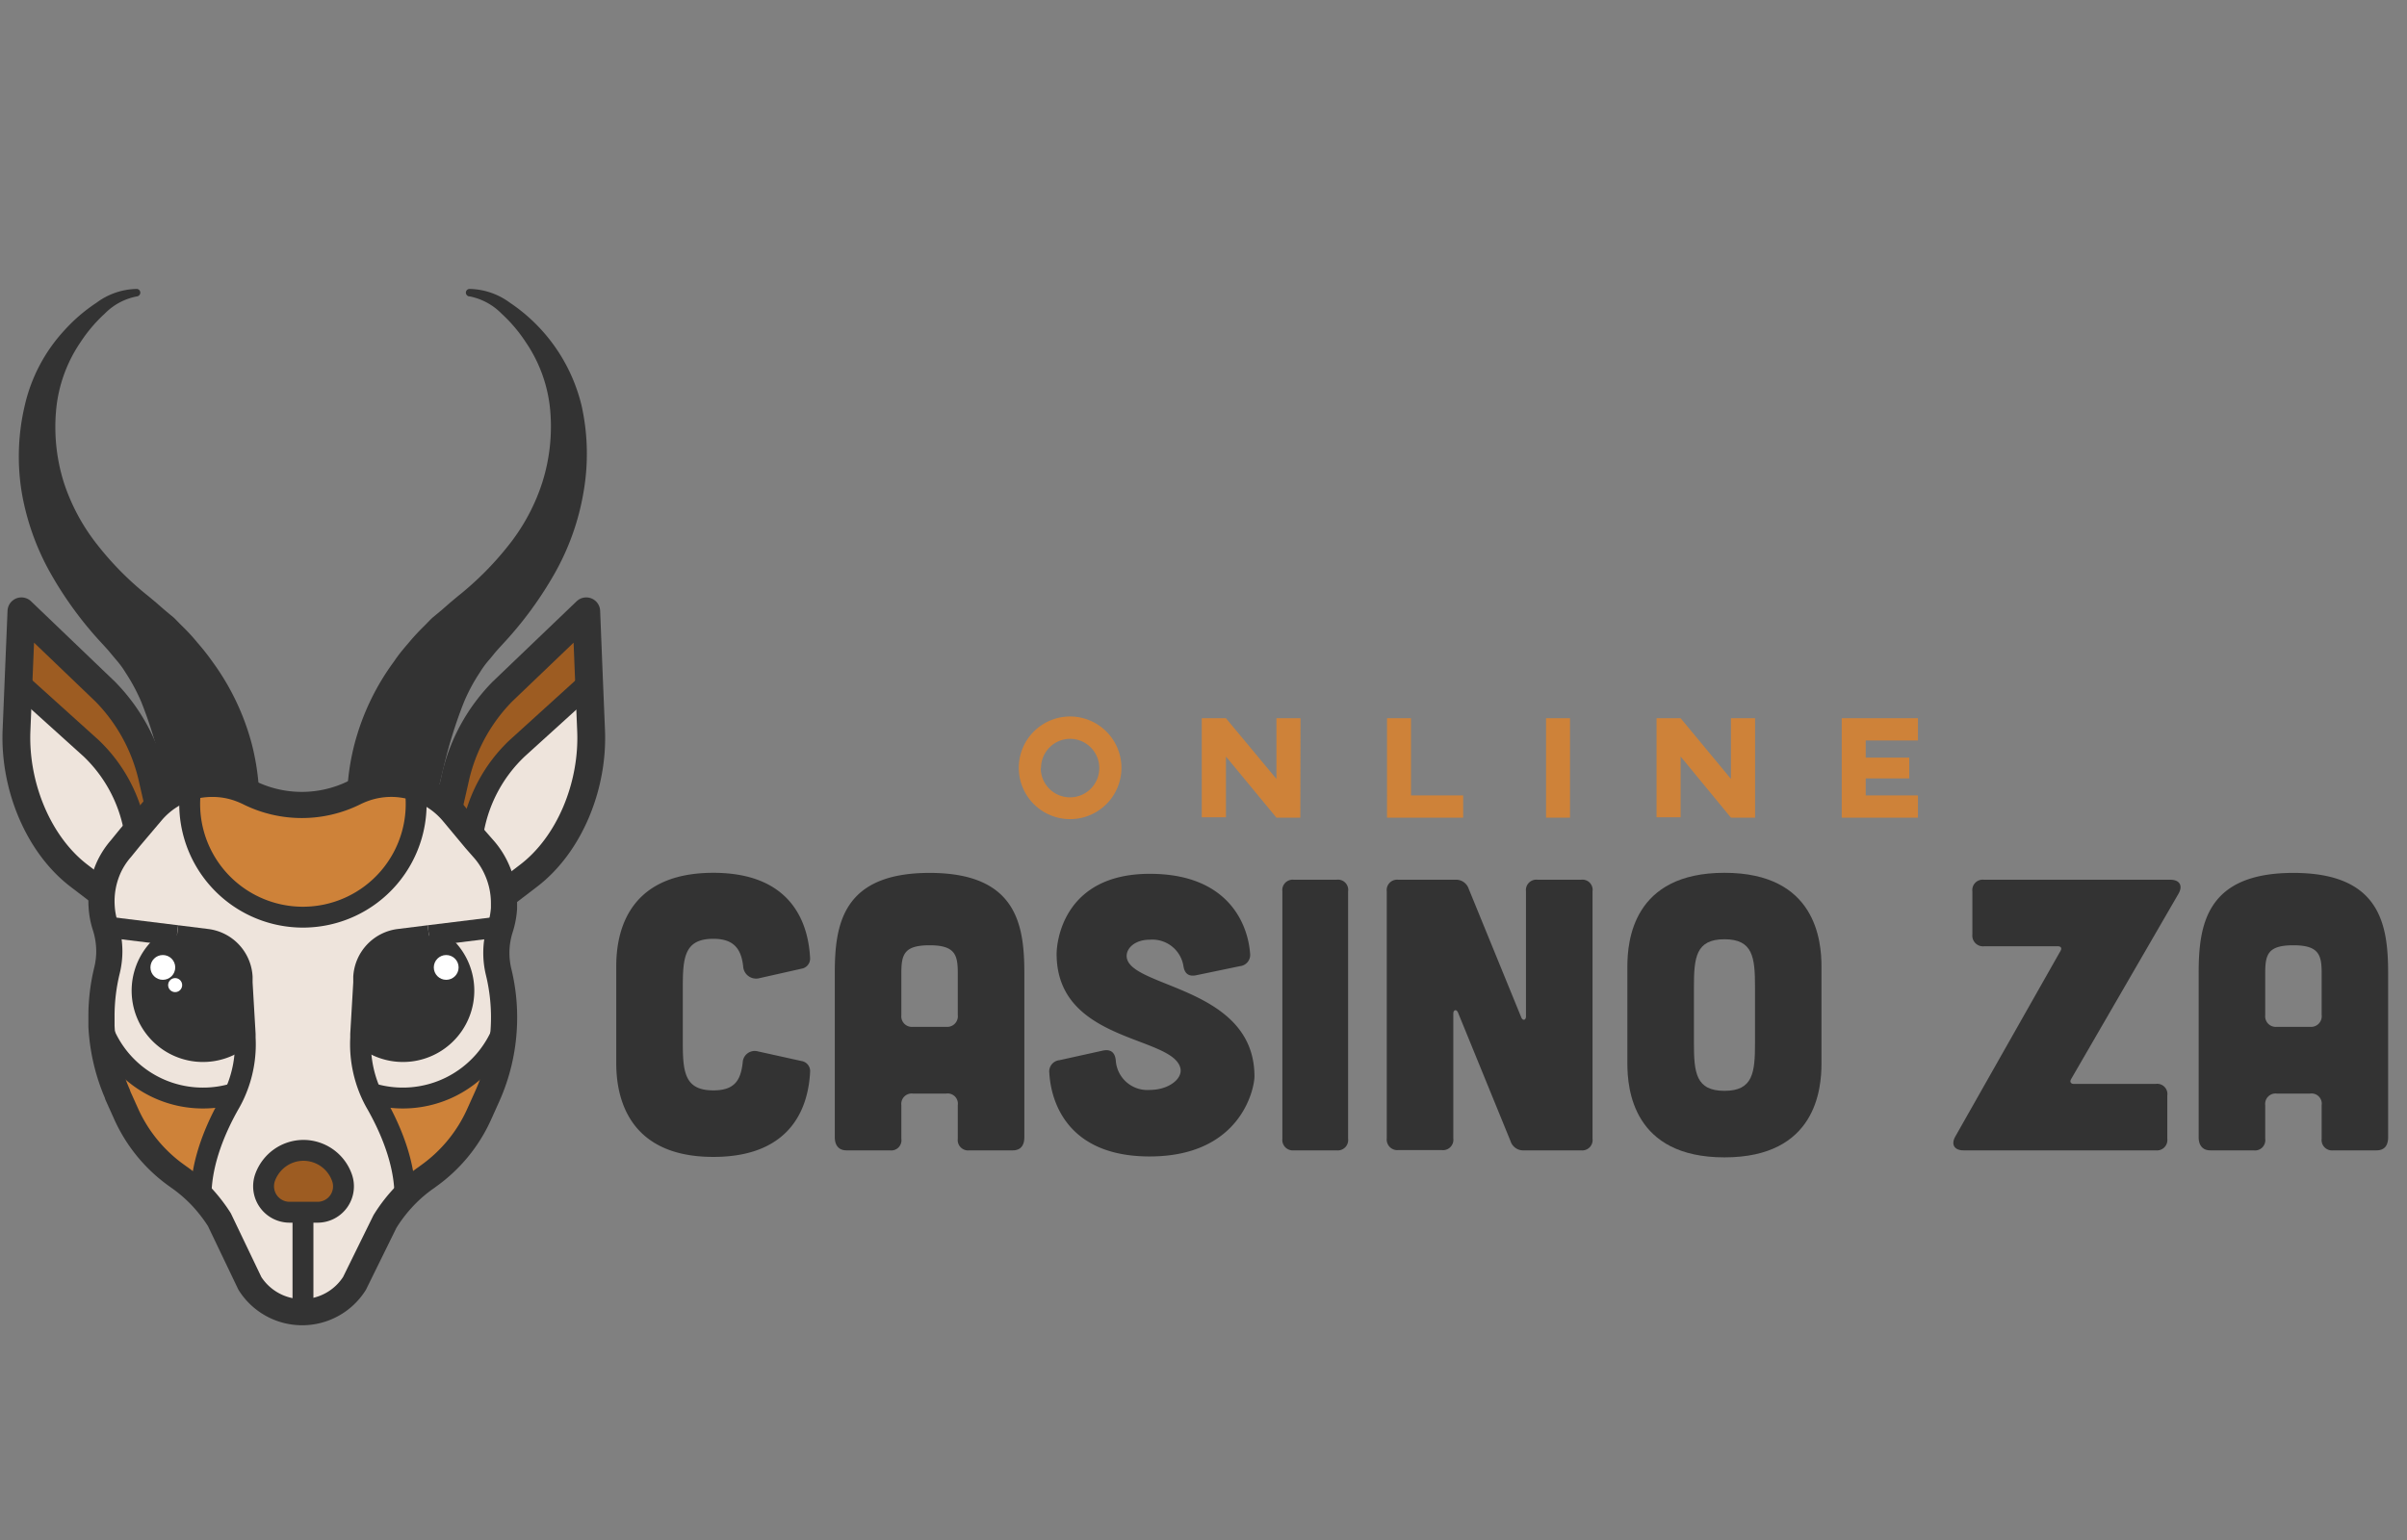 <svg id="Calque_1" data-name="Calque 1" xmlns="http://www.w3.org/2000/svg" viewBox="0 0 264 169"><rect x="0" y="0" width="264" height="169" fill="#808080" stroke="none"/><defs><style>.cls-1{fill:#9d5c22;}.cls-2{fill:#eee4dc;}.cls-3,.cls-4,.cls-7,.cls-8{fill:none;stroke:#333;stroke-linejoin:round;}.cls-3{stroke-width:3.05px;}.cls-4{stroke-width:2.44px;}.cls-5{fill:#333;}.cls-6{fill:#ce8239;}.cls-7{stroke-linecap:round;stroke-width:2.87px;}.cls-8{stroke-width:2.29px;}.cls-9{fill:#fff;}</style></defs><title>logo</title><path class="cls-1" d="M13,77a16.38,16.38,0,0,1,4.84,9l1.64,8.53,0,.14L18.12,95a8.07,8.07,0,0,0-2.33,1.16L14.8,91A16.35,16.35,0,0,0,10,82.1L1.21,74l1.16-6.93ZM2.37,67.07"/><path class="cls-2" d="M10.18,83.38a18.16,18.16,0,0,1,4.72,9l.89,4.49A6.54,6.54,0,0,0,13.55,99l-.24.39-.11-.09L9.38,97.15c-4.77-2.66-8.21-8.82-8.24-15.52l0-7.63ZM1.11,74"/><path class="cls-3" d="M12.63,99.11l-4-3.06c-4.41-3.39-7.07-9.78-6.82-15.91l.26-6.31.28-6.76,9.18,8.8a19.72,19.72,0,0,1,5.25,9.78L19,95.3"/><path class="cls-4" d="M1.85,74.75,10,82.1A16.35,16.35,0,0,1,14.8,91l1,5.14"/><path class="cls-1" d="M64.3,67.07,65.45,74l-8.74,8.1A16.37,16.37,0,0,0,51.86,91l-1,5.14A8.14,8.14,0,0,0,48.55,95l-1.44-.45,0-.14,1.64-8.53a16.39,16.39,0,0,1,4.85-9Zm0,0"/><path class="cls-2" d="M65.55,74l0,7.63c0,6.7-3.47,12.86-8.24,15.52l-3.81,2.12-.12.09c-.07-.13-.16-.26-.24-.39a6.37,6.37,0,0,0-2.24-2.07l.89-4.49a18.24,18.24,0,0,1,4.72-9Zm0,0"/><path class="cls-3" d="M47.66,95.3l2.21-9.65a19.71,19.71,0,0,1,5.24-9.78l9.19-8.8.27,6.76.26,6.31c.26,6.13-2.4,12.52-6.82,15.91l-4,3.06"/><path class="cls-4" d="M50.87,96.18l1-5.14a16.37,16.37,0,0,1,4.85-8.94l8.1-7.35"/><path class="cls-5" d="M40.59,91.66a6.89,6.89,0,0,1-2-2.54,5.8,5.8,0,0,1-.49-2.54,25.93,25.93,0,0,1,.78-4.94,26.65,26.65,0,0,1,4.36-9.1c.46-.7,1-1.34,1.57-2a23.24,23.24,0,0,1,1.72-1.86c.3-.3.58-.61.89-.9l1-.83.95-.83.8-.67a34.19,34.19,0,0,0,5.63-5.65,21.74,21.74,0,0,0,3.68-6.87,20.33,20.33,0,0,0,.87-7.88,15.75,15.75,0,0,0-2.67-7.49,16.5,16.5,0,0,0-2.68-3.16,6.73,6.73,0,0,0-3.48-1.88h-.06a.42.42,0,0,1-.36-.46.41.41,0,0,1,.39-.36,7.66,7.66,0,0,1,4.42,1.5,18.93,18.93,0,0,1,7.88,11.31A24.38,24.38,0,0,1,64,54a27.3,27.3,0,0,1-3.26,9.08,41,41,0,0,1-5.66,7.65c-.25.28-.56.61-.77.86l-.59.72a10.2,10.2,0,0,0-1.11,1.5,19.25,19.25,0,0,0-1.74,3.26,50.66,50.66,0,0,0-2.2,7.06c-.3,1.2-.58,2.42-.83,3.65A5,5,0,0,1,47,89.6a7.12,7.12,0,0,1-2.1,1.83l-.89.51A3.05,3.05,0,0,1,40.59,91.66Z"/><path class="cls-5" d="M21.54,91.43a6.87,6.87,0,0,1-2.1-1.83,4.91,4.91,0,0,1-.9-1.82c-.25-1.23-.52-2.45-.83-3.65a49.32,49.32,0,0,0-2.19-7.06,20,20,0,0,0-1.74-3.26,10.2,10.2,0,0,0-1.11-1.5l-.6-.72c-.2-.25-.51-.58-.76-.86a40.52,40.52,0,0,1-5.66-7.65A27.54,27.54,0,0,1,2.38,54a24.38,24.38,0,0,1,.33-9.49,18.1,18.1,0,0,1,4.38-8.3,18.27,18.27,0,0,1,3.5-3A7.61,7.61,0,0,1,15,31.7a.41.41,0,0,1,.39.43.42.42,0,0,1-.37.39h0A6.66,6.66,0,0,0,11.5,34.4a16.5,16.5,0,0,0-2.68,3.16,15.75,15.75,0,0,0-2.67,7.49A20.33,20.33,0,0,0,7,52.93,22,22,0,0,0,10.7,59.8a33.81,33.81,0,0,0,5.63,5.65l.8.67.95.83,1,.83c.3.29.58.6.89.9a21.4,21.4,0,0,1,1.71,1.86,24.74,24.74,0,0,1,1.58,2,27,27,0,0,1,4.36,9.1,26.74,26.74,0,0,1,.78,4.94,5.8,5.8,0,0,1-.49,2.54,6.93,6.93,0,0,1-2,2.54,3,3,0,0,1-3.4.28Z"/><path class="cls-2" d="M54.76,106.54a21,21,0,0,1,.56,6h0a11.81,11.81,0,0,1-14.73,7.32,13.21,13.21,0,0,1-1.09-6l0-.4a6.68,6.68,0,1,0,7.53-10.81l7.88-1a8.82,8.82,0,0,0-.43,2.74,8.92,8.92,0,0,0,.26,2.12Zm0,0"/><path class="cls-6" d="M55.32,112.59a21,21,0,0,1-1.77,7.49l0,0-.9,2A16.72,16.72,0,0,1,47,129.05l-.1.08a15.73,15.73,0,0,0-2.52,2.15c0-3.82-1.69-7.59-3.12-10.11a12.42,12.42,0,0,1-.64-1.26,11.81,11.81,0,0,0,14.73-7.32Zm0,0"/><path class="cls-5" d="M47.05,102.65a6.68,6.68,0,1,1-7.53,10.81l.33-5.64,0-.63a4.43,4.43,0,0,1,3.88-4.13l3.28-.41Zm-.69,6"/><path class="cls-6" d="M45.49,86.25a12.42,12.42,0,1,1-24.53,0,9,9,0,0,1,2.48-.35,8.7,8.7,0,0,1,3,.51c-.07.28,3.19,1.43,6.55,1.43,3.53,0,7.18-1.14,7.1-1.43a8.74,8.74,0,0,1,5.44-.16Zm0,0"/><path class="cls-2" d="M54.57,95.26a8.82,8.82,0,0,0-1.35-2.15l-1-1.14-2.5-3a8.82,8.82,0,0,0-4.26-2.76,12.42,12.42,0,1,1-24.53,0A8.82,8.82,0,0,0,16.7,89l-2.43,2.87-1,1.23a8.65,8.65,0,0,0-1.31,2,9,9,0,0,0-.81,4.37,8.5,8.5,0,0,0,.41,2.16l7.87,1h0l3.28.41a4.41,4.41,0,0,1,3.87,4.13l0,.63.33,5.64,0,.4a13.08,13.08,0,0,1-1.09,6,12.42,12.42,0,0,1-.64,1.26c-1.43,2.52-3.11,6.29-3.11,10.11a17.38,17.38,0,0,1,2,2.57l3.35,7a6.79,6.79,0,0,0,11.47,0L42.23,134l.09-.14a16.75,16.75,0,0,1,2-2.57c0-3.82-1.69-7.59-3.12-10.11a12.42,12.42,0,0,1-.64-1.26,13.21,13.21,0,0,1-1.09-6l0-.4.33-5.64,0-.63a4.43,4.43,0,0,1,3.88-4.13l3.28-.41h0l7.88-1a9.13,9.13,0,0,0,.41-2.17c0-.19,0-.39,0-.58A8.94,8.94,0,0,0,54.57,95.26ZM34.82,133H31.76a2.85,2.85,0,0,1-2.85-2.84,2.92,2.92,0,0,1,.16-1A4.54,4.54,0,0,1,30.7,127a4.48,4.48,0,0,1,6.81,2.16A2.84,2.84,0,0,1,34.82,133Z"/><path class="cls-1" d="M37.51,129.2A2.84,2.84,0,0,1,34.82,133H31.76a2.85,2.85,0,0,1-2.85-2.84,2.92,2.92,0,0,1,.16-1A4.54,4.54,0,0,1,30.7,127a4.46,4.46,0,0,1,5.18,0,4.42,4.42,0,0,1,1.63,2.16Zm0,0"/><path class="cls-2" d="M27,113.86a13.08,13.08,0,0,1-1.09,6,11.65,11.65,0,0,1-3.61.56,11.78,11.78,0,0,1-11.12-7.88h0c0-.35,0-.71,0-1.06a21.09,21.09,0,0,1,.6-5,8.92,8.92,0,0,0,.26-2.12,9.12,9.12,0,0,0-.43-2.74l7.87,1a6.68,6.68,0,1,0,7.53,10.81Zm0,0"/><path class="cls-5" d="M26.6,107.82l.33,5.64a6.68,6.68,0,1,1-7.53-10.81h0l3.28.41a4.41,4.41,0,0,1,3.87,4.13Zm-2.2.88"/><path class="cls-6" d="M25.86,119.91a12.42,12.42,0,0,1-.64,1.26c-1.43,2.52-3.11,6.29-3.11,10.11h0a16.44,16.44,0,0,0-2.5-2.14l-.11-.08a16.72,16.72,0,0,1-5.65-6.89l-.9-2,0-.06a21.32,21.32,0,0,1-1.77-7.48,11.78,11.78,0,0,0,11.12,7.88,11.65,11.65,0,0,0,3.61-.56Zm0,0"/><path class="cls-7" d="M11.13,112.59a21.32,21.32,0,0,0,1.77,7.48l0,.06.9,2a16.72,16.72,0,0,0,5.65,6.89l.11.08a16.44,16.44,0,0,1,2.5,2.14h0a17.38,17.38,0,0,1,2,2.57l3.35,7a6.79,6.79,0,0,0,11.47,0L42.23,134l.09-.14a16.75,16.75,0,0,1,2-2.57,15.73,15.73,0,0,1,2.52-2.15l.1-.08a16.72,16.72,0,0,0,5.65-6.89l.9-2,0,0a21,21,0,0,0,1.77-7.49m0,0a21,21,0,0,0-.56-6,8.92,8.92,0,0,1-.26-2.12,8.82,8.82,0,0,1,.43-2.74,9.13,9.13,0,0,0,.41-2.17c0-.19,0-.39,0-.58a9,9,0,0,0-.79-3.67,8.82,8.82,0,0,0-1.35-2.15l-1-1.14-2.5-3a8.84,8.84,0,0,0-9.7-2.6,9.32,9.32,0,0,0-1,.42,13,13,0,0,1-11.68,0,10.47,10.47,0,0,0-1-.42,8.7,8.7,0,0,0-3-.51,9,9,0,0,0-2.48.35A8.82,8.82,0,0,0,16.7,89l-2.43,2.87-1,1.23a8.65,8.65,0,0,0-1.31,2,9,9,0,0,0-.81,4.37,8.5,8.5,0,0,0,.41,2.16,9.12,9.12,0,0,1,.43,2.74,8.92,8.92,0,0,1-.26,2.12,21.09,21.09,0,0,0-.6,5c0,.35,0,.71,0,1.06"/><path class="cls-8" d="M31.76,133h3.06a2.84,2.84,0,0,0,2.69-3.79,4.49,4.49,0,0,0-4.22-3,4.46,4.46,0,0,0-2.59.83,4.54,4.54,0,0,0-1.63,2.16,2.92,2.92,0,0,0-.16,1A2.85,2.85,0,0,0,31.76,133Z"/><path class="cls-8" d="M19.41,102.65l3.28.41a4.41,4.41,0,0,1,3.87,4.13l0,.63.33,5.64,0,.4a13.08,13.08,0,0,1-1.09,6,12.42,12.42,0,0,1-.64,1.26c-1.43,2.52-3.11,6.29-3.11,10.11"/><line class="cls-8" x1="11.53" y1="101.68" x2="19.4" y2="102.65"/><path class="cls-8" d="M47.05,102.65l-3.28.41a4.43,4.43,0,0,0-3.88,4.13l0,.63-.33,5.64,0,.4a13.21,13.21,0,0,0,1.09,6,12.42,12.42,0,0,0,.64,1.26c1.43,2.52,3.12,6.29,3.12,10.11"/><line class="cls-8" x1="54.93" y1="101.68" x2="47.05" y2="102.65"/><path class="cls-8" d="M45.49,86.25a12.42,12.42,0,1,1-24.53,0"/><path class="cls-8" d="M19.41,102.65h0a6.68,6.68,0,1,0,7.53,10.81"/><path class="cls-8" d="M11.13,112.59h0a11.78,11.78,0,0,0,11.12,7.88,11.65,11.65,0,0,0,3.61-.56h0"/><path class="cls-8" d="M47.05,102.65h0a6.68,6.68,0,1,1-7.53,10.81"/><path class="cls-8" d="M40.59,119.91a11.81,11.81,0,0,0,14.73-7.32h0"/><line class="cls-8" x1="33.23" y1="144.01" x2="33.23" y2="132.99"/><circle class="cls-9" cx="17.86" cy="106.14" r="1.36"/><circle class="cls-9" cx="19.21" cy="108.08" r="0.77"/><circle class="cls-9" cx="48.94" cy="106.14" r="1.36"/><path class="cls-6" d="M123,84.26a5.63,5.63,0,1,1-5.63-5.65A5.64,5.64,0,0,1,123,84.26Zm-8.85,0a3.21,3.21,0,1,0,3.22-3.2A3.2,3.2,0,0,0,114.18,84.26Z"/><path class="cls-6" d="M142.62,89.71H140L134.46,83v6.67h-2.65V78.8h2.65L140,85.46V78.8h2.64Z"/><path class="cls-6" d="M154.76,87.27h5.72v2.44h-8.35V78.8h2.63Z"/><path class="cls-6" d="M172.2,89.71h-2.63V78.8h2.63Z"/><path class="cls-6" d="M192.5,89.71h-2.65L184.33,83v6.67h-2.64V78.8h2.64l5.52,6.66V78.8h2.65Z"/><path class="cls-6" d="M210.36,78.8v2.44h-5.73v1.88h4.78V85.4h-4.78v1.87h5.73v2.44H202V78.8Z"/><path class="cls-5" d="M67.59,106.06c0-2.8.6-10.3,10.65-10.3,9,0,10.44,6.06,10.61,9.33a1.12,1.12,0,0,1-.94,1.19l-4.71,1.06A1.42,1.42,0,0,1,81.51,106c-.22-1.87-1-3-3.27-3-3.14,0-3.35,2-3.35,5.26v6.11c0,3.27.21,5.26,3.35,5.26,2.33,0,3-1.1,3.22-3.05a1.32,1.32,0,0,1,1.66-1.23l4.79,1.06a1.12,1.12,0,0,1,.94,1.23c-.17,3.22-1.57,9.29-10.61,9.29-10,0-10.65-7.51-10.65-10.31Z"/><path class="cls-5" d="M112.35,124.77c0,.93-.43,1.44-1.27,1.44h-4.75a1.14,1.14,0,0,1-1.28-1.27v-3.69a1.12,1.12,0,0,0-1.27-1.27h-3.65a1.14,1.14,0,0,0-1.27,1.27v3.69a1.12,1.12,0,0,1-1.27,1.27H92.84c-.81,0-1.28-.51-1.28-1.44v-18c0-5.35.85-11,10.4-11s10.39,5.68,10.39,11Zm-7.3-18c0-2-.29-3.06-3.09-3.06s-3.1,1-3.1,3.06v4.62a1.16,1.16,0,0,0,1.27,1.27h3.65a1.17,1.17,0,0,0,1.27-1.31Z"/><path class="cls-5" d="M131.19,107c-.85.17-1.28-.21-1.4-1.06a3.45,3.45,0,0,0-3.7-2.84c-1.65,0-2.67,1-2.5,2,.6,3.31,14,3.22,14,13,0,1.27-1.44,8.78-11.5,8.78-8.9,0-10.81-5.85-11-9.16a1.24,1.24,0,0,1,1.1-1.4l4.79-1.06c.85-.17,1.32.21,1.4,1.1a3.47,3.47,0,0,0,3.73,3.22c2.08,0,3.61-1.23,3.36-2.37-.81-3.61-13.58-2.8-13.58-12.56,0-1.27.72-8.78,10.22-8.78,8.74,0,10.78,5.68,11,8.74A1.24,1.24,0,0,1,136,106Z"/><path class="cls-5" d="M146.59,96.52a1.12,1.12,0,0,1,1.27,1.27v27.15a1.14,1.14,0,0,1-1.27,1.27h-4.67a1.15,1.15,0,0,1-1.27-1.27V97.79a1.14,1.14,0,0,1,1.27-1.27Z"/><path class="cls-5" d="M159.61,96.52a1.46,1.46,0,0,1,1.48,1l5.77,14.12c.17.38.51.3.51-.13V97.79a1.14,1.14,0,0,1,1.28-1.27h4.75a1.12,1.12,0,0,1,1.27,1.27v27.15a1.14,1.14,0,0,1-1.27,1.27h-6.24a1.45,1.45,0,0,1-1.48-1l-5.77-14.13c-.17-.38-.51-.3-.51.13v13.7a1.14,1.14,0,0,1-1.28,1.27h-4.75a1.16,1.16,0,0,1-1.27-1.27V97.79a1.14,1.14,0,0,1,1.27-1.27Z"/><path class="cls-5" d="M199.78,116.67c0,2.8-.59,10.31-10.64,10.31s-10.65-7.51-10.65-10.31V106.06c0-2.8.59-10.3,10.65-10.3s10.64,7.5,10.64,10.3Zm-7.29-8.36c0-3.26-.21-5.26-3.35-5.26s-3.35,2-3.35,5.26v6.11c0,3.27.21,5.26,3.35,5.26s3.35-2,3.35-5.26Z"/><path class="cls-5" d="M236.44,118.92a1.12,1.12,0,0,1,1.27,1.27v4.75a1.14,1.14,0,0,1-1.27,1.27H215.36c-1,0-1.4-.63-.9-1.52L226,104.32c.17-.29.05-.5-.29-.5h-8.1a1.17,1.17,0,0,1-1.28-1.28V97.79a1.14,1.14,0,0,1,1.28-1.27h20.44c1,0,1.4.64.89,1.53l-11.79,20.36c-.17.3,0,.51.3.51Z"/><path class="cls-5" d="M261.93,124.77c0,.93-.42,1.44-1.27,1.44h-4.75a1.14,1.14,0,0,1-1.27-1.27v-3.69a1.12,1.12,0,0,0-1.27-1.27h-3.65a1.14,1.14,0,0,0-1.27,1.27v3.69a1.13,1.13,0,0,1-1.28,1.27h-4.75c-.8,0-1.27-.51-1.27-1.44v-18c0-5.35.85-11,10.39-11s10.39,5.68,10.39,11Zm-7.29-18c0-2-.3-3.06-3.1-3.06s-3.09,1-3.09,3.06v4.62a1.16,1.16,0,0,0,1.27,1.27h3.65a1.17,1.17,0,0,0,1.27-1.31Z"/></svg>